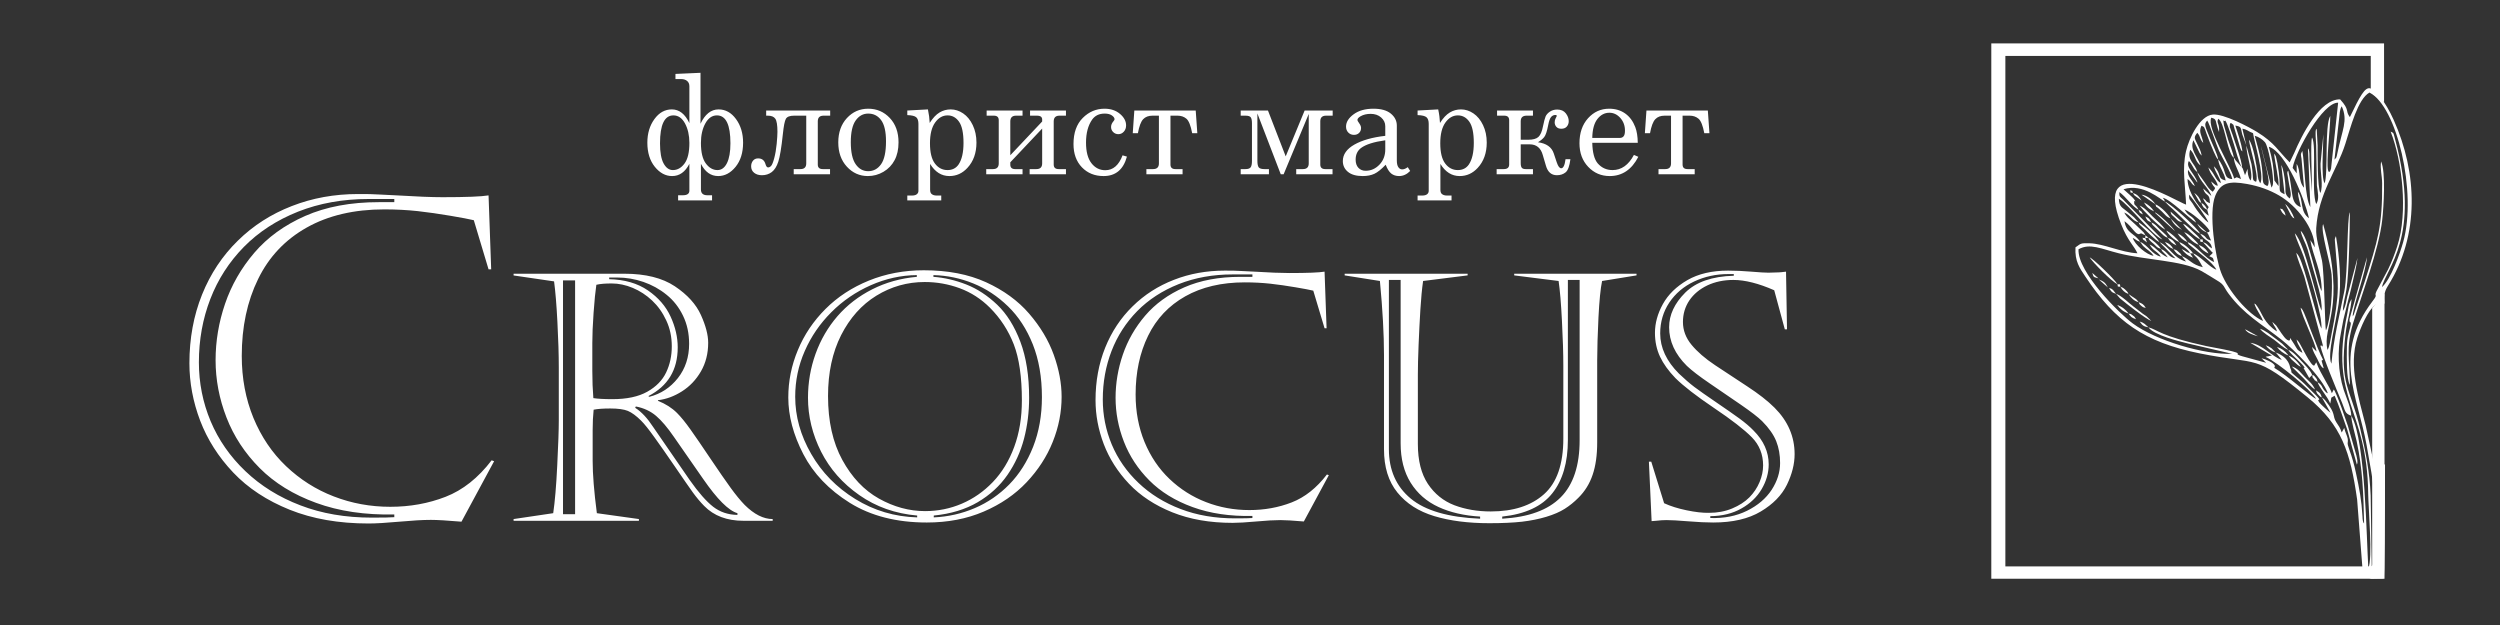 <?xml version="1.0" encoding="UTF-8"?> <svg xmlns="http://www.w3.org/2000/svg" width="10852" height="2713" viewBox="0 0 10852 2713" fill="none"><rect x="0" y="0" width="10852" height="2713" fill="#333333" stroke="none"/> <g clip-path="url(#clip0_1_188)"> <path fill-rule="evenodd" clip-rule="evenodd" d="M10308.4 2028.5L10308.5 1999.63C10317.7 2014.33 10336.2 2021.08 10352.9 2015.58C10352.9 2272.4 10351.7 2505.5 10347 2510.12C10345.9 2511.14 10348.1 2511.48 10292.9 2512.31C10251.5 2498.24 10260.3 2485.17 10254.6 2462.72L10231.8 2168.32C10202.5 1961.53 10163.8 1845.02 10018 1725.54C9780.92 1531.37 9810.63 1587.13 9547.25 1533.74C9308.67 1485.37 9182.1 1395.98 9052.86 1201.71C9027.63 1163.79 9005.84 1134.69 9009.24 1073.67C9033.32 1057.81 9027.31 1054.97 9070.06 1056C9132.62 1057.51 9208.19 1096.13 9278.17 1099.42C9264.24 1067.88 9236 1045.79 9207.72 974.031C9078.11 645.156 9449.77 875.979 9489.38 888.288C9486.41 807.726 9470.97 734.92 9489.17 656.009C9502.33 598.955 9549.03 502.713 9604.87 497.348C9653.09 492.715 9764.35 552.533 9797.27 572.747C9874.37 620.091 9890.02 656.153 9939.02 704.799L9958.96 663.642C9989.88 591.164 10068.8 429.212 10158.1 431.362C10201.4 479.143 10178.7 479.47 10200.3 508.314C10244.7 415.732 10265.4 378.559 10287.7 383.313C10310.2 388.094 10353.9 438.84 10390.5 520.398C10493.2 749.222 10504.4 1020.83 10365.7 1240.51C10348.1 1268.36 10349.2 1283.62 10350.6 1318.3C10336.3 1311.82 10319.7 1315.12 10308.7 1325.23C10278.6 1347.57 10246.8 1421.6 10232.7 1466.13C10193.9 1588.17 10238.3 1727.51 10268.6 1845.6L10308.4 2028.5ZM9289.81 1049.76C9270.61 1043.23 9275.25 1041.2 9257.83 1032.48C9265.92 1061.84 9318.85 1106.75 9348.42 1110.39C9333.47 1088.46 9320.09 1085.24 9302.55 1067.53L9289.81 1049.76ZM10060.3 1659.08C10081.6 1671.85 10077.3 1680.46 10090.4 1695.57C10103.1 1710.19 10094.8 1700.91 10105 1707.62C10081.2 1639.27 9956.18 1515.88 9904 1474.87C9812.59 1403.02 9742.21 1366.45 9673.27 1274.15C9652.37 1246.16 9657.05 1237.27 9625.51 1218.51C9602.42 1204.78 9581.13 1190.39 9557.61 1177.28C9510.44 1150.99 9448.01 1140.63 9385.48 1131.23C9317.72 1121.03 9257.94 1114.58 9197.58 1099.57C9121.02 1080.55 9072.22 1054.16 9022.36 1082.07C9017.84 1182.23 9200.07 1361.25 9257.79 1403.98C9358.56 1478.57 9569.78 1540.99 9689.48 1535.77L9498.57 1491.31C9462.17 1482.46 9348.68 1454.58 9326.05 1420.81C9368.05 1432.09 9375.16 1458.42 9578.66 1502.59C9601.3 1507.51 9702.61 1523.68 9714.08 1533.77C9715.28 1534.82 9702.8 1538.08 9734.23 1546.78L9836.35 1574.61C9835.31 1573.43 9833.62 1570.16 9833.1 1571.2L9816.77 1554.9C9833.12 1558.55 9868.16 1573.07 9874.29 1587.15C9874.47 1587.56 9874.54 1589.25 9874.6 1589.62C9874.66 1589.96 9874.29 1591.54 9874.27 1591.84L9872.17 1596.74C9928.95 1629.84 10033.5 1724.35 10053.9 1731.38C10028.3 1690.16 9891.06 1575.87 9834.76 1549.16C9840.37 1546.21 9837.77 1548.22 9845.79 1546.65L9862.2 1542.87C9843.75 1534.44 9834.19 1526.63 9814.65 1515.73L9767.94 1487.91C9821.82 1495.25 9863.85 1549.77 9905.1 1562.29L9878.81 1530.42C9938.09 1551.18 9940.7 1595.64 9941.18 1596.6C9958.11 1630.6 9921.98 1595.4 9991.04 1654.96C10009.2 1670.61 10020.4 1683.84 10037.3 1700.04C10095.1 1755.46 10048 1721.14 10068.5 1747.99C10074.4 1755.7 10108.4 1786.67 10116.3 1791.63L10078.9 1725.28L10085.9 1730.38C10089.9 1734.16 10090.4 1734.25 10094.8 1739.74C10142.2 1799.02 10122.7 1803.18 10141.4 1832.8C10152.2 1849.93 10158.5 1856.55 10164.8 1877.44L10175.8 1857.53C10179.5 1875 10189.1 1892.74 10190.9 1904.21C10194.1 1925.75 10184.9 1916.21 10198.1 1952.32C10210.1 1984.86 10219.1 2017.44 10226.5 2051.84C10241.7 2122.68 10250.9 2170.03 10255.1 2242.32C10255.4 2247.88 10255.4 2254.23 10256.6 2259.6C10258.9 2270.44 10258.7 2266.98 10262 2272.39C10259.4 2146.86 10255.9 2035.88 10229.7 1915.03C10223.7 1887.65 10207 1832.38 10206.4 1804.9C10177 1794.48 10181 1783.53 10166.1 1747.61C10142.1 1690.05 10082.6 1548.26 10072.1 1500.61L10078.9 1500.29C10095 1500.77 10067.5 1507.77 10083.6 1500.61L10002.4 1200.23C9991.63 1167.22 9973.33 1128.06 9967.56 1097.22L9974.26 1105.33C9975.02 1106.52 9978.6 1112.13 9979.48 1113.79C10007.3 1165.73 10058.1 1389.16 10077 1426.29C10082.1 1371.66 10021.4 1176.18 9999.17 1112.26C9988.27 1080.92 9969.46 1045.3 9961.29 1012.8C10007.5 1059.02 10056.5 1309.64 10078 1348.73C10080.2 1293.34 10055.9 1219.83 10040.8 1167.94C10031.4 1136 10026 1113.02 10016.8 1082.66C10008.2 1054.76 9991.44 1028.51 9986.78 1001.9C9991.21 1006.65 9990.59 1004.86 9995.53 1012.5C9998.49 1017.08 10001.8 1023.8 10004 1028.48C10032.6 1089.16 10062.2 1237.6 10077.8 1263.82C10079.9 1181.65 10040.3 1112.39 10028.6 1043.02C10029.7 1044.35 10031.4 1044.64 10031.9 1047.13L10040.1 1059.48C10044.7 1067.45 10042.6 1066.08 10047.7 1073.81C10048 992.833 9970.7 893.252 9892.55 848.195C9853.15 825.481 9807.71 808.28 9753.85 798.589C9677.3 784.814 9639.68 792.456 9616.15 849.573C9585.97 922.833 9616.2 1118.04 9641.7 1184.04C9671.76 1261.84 9757.62 1363.66 9823.44 1393.48C9812.95 1364.53 9796.14 1350.17 9785.29 1317.32C9794.79 1324.53 9787.14 1313.94 9798.95 1330.84C9821.69 1363.38 9826.29 1400.87 9883.69 1438.89C9878.69 1417.46 9872.58 1421.46 9863.75 1397.04L9880.8 1413.23C9889.6 1425 9914.09 1467.15 9928.13 1475.15C9955.49 1490.73 9923.42 1438.42 9958.17 1493.31C9975.31 1520.4 9967.88 1516.37 9994.55 1531.88C9986.19 1504.13 9975.69 1503.73 9968.89 1474.26C9970.1 1475.35 9971.97 1475.36 9972.47 1477.59L9978.82 1484.66C9988.09 1497.6 10032.7 1593.52 10045.9 1586.75L10054.4 1572.52C10074.6 1626.97 10116.4 1684 10122.1 1707.12C10137.7 1678.28 10126.4 1692.97 10133.7 1695.08C10155.2 1739.98 10174.2 1798.73 10191.9 1849.24L10228.5 1976.84C10231.5 1991.29 10236.4 2005.59 10230.7 2016.88L10188.8 1864.83C10171.8 1815.04 10153.5 1762.36 10134.1 1717.75C10115.1 1730.81 10121.6 1718.55 10117.5 1739.8L10115.2 1751.65C10101.6 1718.2 10069 1685.76 10060.3 1659.08ZM9586.52 966.082C9582.7 949.816 9516.8 859.755 9501.96 844.705C9502.05 870.052 9506.18 865.774 9517.53 882.887C9525.43 894.804 9527.67 900.737 9536.6 912.415C9551.55 931.961 9567.62 953.326 9586.52 966.082ZM9283.21 910.747C9256.8 897.896 9227.14 852.776 9199.62 833.925C9198.74 855.285 9202.57 853.164 9217 867.301L9387.11 1039.96C9340.5 1021.44 9245.41 891.765 9197.35 862.462C9198.94 899.929 9212.38 899.639 9236.66 920.814C9246.88 929.729 9252.67 933.727 9263 943.01L9283.48 965.217C9254.62 958.38 9250.1 934.865 9220.94 922.475C9231.86 944.983 9250.59 956.264 9268.59 973.875C9278.22 983.302 9283.91 988.487 9293.55 997.519C9306.32 1009.47 9305.45 1007.72 9312.63 1021.14C9293.45 1014.64 9301.14 1012.37 9290.68 1013.71C9289.55 1013.85 9286.87 1016.22 9285.75 1016.34C9268.55 1018.08 9256.93 985.832 9222.15 960.052C9229.08 1013.48 9268.09 1013.1 9289.81 1049.76C9323.42 1063.72 9342.18 1105.98 9380.06 1114.14C9379.07 1112.77 9377.81 1110.9 9377.08 1110.03C9376.36 1109.17 9374.99 1107.09 9374.09 1106.09C9356.61 1086.57 9345.58 1087.91 9330.88 1061.13C9360.77 1074.27 9373.36 1102.18 9410.05 1117.44C9401.75 1104.83 9403.48 1108.75 9393.41 1098.2C9382.41 1086.67 9387.23 1093.57 9380.49 1080.69C9410.95 1093.14 9410.09 1115.23 9443.39 1121.76L9373.62 1050.87C9419.03 1071.77 9431.82 1118.87 9489.33 1135.44C9481.46 1124.43 9478.08 1122.74 9471.04 1111.64C9507.21 1127.1 9512.14 1147.68 9562 1159.91C9556.04 1150.29 9548.7 1135.09 9542.07 1126C9531.78 1111.9 9529.1 1114.63 9519.55 1099.59C9551.22 1111.46 9594.41 1163.2 9620.95 1170.6C9604.72 1138.71 9541.92 1095.41 9509.55 1067.4C9496.86 1056.43 9503.12 1064.2 9495.58 1050.81C9530.86 1062.89 9574.03 1123.5 9611.11 1137.4C9604.2 1113.56 9608.75 1122 9590.16 1112.22C9612.97 1093.79 9602.78 1095.34 9602.79 1095.29L9562.14 1050.81C9585.1 1058.4 9581.56 1066.2 9601.6 1078.3C9598.25 1043.55 9570.11 1048.37 9550.11 1014.2C9583.86 1027.02 9567.1 1036.69 9597.94 1044.21L9585.02 1015.98C9584.52 1015.23 9582.8 1014.45 9582.43 1012.46C9582.06 1010.47 9580.65 1010.15 9579.84 1008.94C9593.43 1004.77 9585.33 1011.17 9591.96 1002.28C9577.42 976.186 9512.16 920.315 9482.4 909.111C9502.3 944.222 9514.81 930.675 9533.65 966.722C9502.67 948.698 9422.97 865.959 9387.66 858.281C9395.83 867.513 9393.92 867.327 9397.58 875.233C9380.64 868.341 9302.62 793.821 9217.73 821.582C9226.69 829.644 9259.54 858.153 9263.23 864.034C9278.48 888.365 9265 864.175 9264.2 874.931C9262.64 895.669 9270.2 883.791 9283.21 910.747ZM9581.06 910.534L9587.49 898.972C9575.96 881.401 9572.03 881.97 9562.14 860.517C9584.73 873.553 9567.25 871.569 9592.6 882.353C9593.09 833.375 9574.85 857.188 9563.21 817.99L9599.03 850.592C9589.74 816.882 9547.83 787.906 9538.11 746.841L9531.45 741.362C9517.56 726.821 9517.76 715.696 9501.47 698.781C9486.11 726.775 9524.88 750.164 9539.11 792.002C9537.75 790.933 9535.95 789.573 9535.07 788.751L9497.66 737.117C9493.82 769.086 9515.92 777.944 9527.69 808.052C9506.71 794.214 9515.94 791.452 9495.65 777.026C9495.6 842.899 9564.14 924.507 9587.85 936.317L9581.06 910.534ZM10022.9 947.305C10003.8 863.253 9923.65 661.372 9848.39 636.729C9865.85 699.466 9868.37 719.92 9872.65 783.392L9890.56 807.8C9893.94 779.896 9873.79 701.094 9871.58 667.186C9875.2 672.047 9875.22 669.92 9879.12 678.965L9885.9 708.841C9908.36 832.653 9878.51 825.342 9917 843.384L9902.56 716.266C9912.38 733.941 9916.26 768.533 9919.07 790.863C9923.98 829.947 9912.38 840.442 9939.02 861.656C9948.79 846.964 9941.51 827.911 9936.26 798.594L9928.67 752.814C9929.14 740.608 9929.24 747.156 9932.85 740.847C9955.68 840.799 9940.84 880.939 9987.16 899.257C9983.29 873.072 9976.18 862.695 9974.46 831.886C10000 865.299 9981.59 918.364 10022.9 947.305ZM9860.02 814.413C9868.18 801.887 9867.01 797.458 9866.55 777.491C9865.83 746.308 9847.07 635.483 9831.63 617.264C9821.42 605.206 9803.78 593.566 9787.33 589.392C9796.84 622.934 9807.97 662.745 9814.67 701.174C9829.48 786.161 9811.55 794.241 9841.79 807.577C9846.12 801.039 9845.13 807.935 9847.39 794.77C9851.4 771.379 9818.39 658.922 9814.68 633.671L9860.02 814.413ZM9538.11 746.841L9571.13 793.068C9583.17 811.294 9589.77 821.625 9604.78 832.325C9625.57 807.634 9609.95 821.987 9597.8 787.307L9612.69 799.751C9621.84 806.137 9615.11 803.903 9627.26 806.084C9621.87 779.122 9595.13 760.992 9585.9 726.606C9615 753.852 9615.72 782.22 9640.51 794.925C9635.32 767.348 9616.83 750.703 9609.93 721.738C9645.95 756.182 9622.18 774.722 9661.13 783.624C9655.2 747.263 9632.89 727.517 9628.74 692.455C9627.19 690.764 9625.15 689.447 9620.8 682.676L9608.99 657.835C9602.63 642.549 9597.91 631.248 9592.89 619.154C9587.32 605.716 9582.58 593.3 9577.78 579.464C9567.07 548.548 9569.54 552.165 9556.18 545.761C9541.97 574.785 9558.9 587.75 9563.9 620.798C9545.04 599.113 9554.4 595.136 9537.93 576.349C9521.21 598.175 9526.08 598.508 9538.02 625.126C9545.47 641.716 9553.19 652.978 9557.27 675.516C9552.8 670.705 9553.23 672.131 9548.15 664.311L9521.1 608.762C9504.08 649.084 9538.28 677.676 9552.19 717.867C9544.95 712.075 9547.68 715.587 9541.17 707.66C9526.64 689.956 9526.71 668.938 9507.31 649.713C9492.37 697.948 9527.88 706.307 9538.11 746.841ZM10206.4 1804.9C10207.2 1806.05 10208.3 1807.66 10208.7 1808.43C10268.1 1918.78 10272.1 2332.91 10280.4 2466.01C10300.1 2427.89 10280.6 2204.4 10279.9 2144.79C10275.6 1760.83 10108.8 1744.08 10189.1 1361.71C10194.3 1337.05 10194.1 1318.07 10207.9 1298.17C10203.7 1349.58 10188.3 1392.96 10181.9 1445.96C10154.4 1673.22 10201.2 1677.93 10245.6 1862.5C10267.8 1954.74 10286.2 2046.26 10290.6 2150.68L10295.2 2458.72C10316.2 2430.84 10309.5 2371.22 10309.6 2327.11C10309.7 2133.13 10308.7 2132.96 10273 1932.4C10235.3 1719.95 10122.3 1538.64 10298.9 1307.2C10325.1 1272.89 10303.4 1290.98 10315.9 1264L10366.6 1168.59C10382.4 1135.53 10394.7 1103.4 10406.1 1068.22C10453.8 921.683 10427 696.159 10377.2 571.255C10392.3 577.497 10389.2 577.326 10396.8 605.196C10512.3 1031.9 10355.3 1166.55 10339.7 1246.34C10378.8 1212.05 10418.7 1097.17 10431.6 1051.22C10492.7 834.658 10403.9 460.424 10285.4 401.747C10234.4 429.852 10203.2 553.788 10180.7 624.169C10142.9 742.767 10063.7 838.575 10054.3 990.004C10051.5 1034.03 10069.7 1085.29 10079 1129.76C10090.1 1183.25 10091.5 1423.66 10096.6 1434.28C10117.1 1386.69 10126.7 1258.94 10120.9 1190.84C10117.1 1146.54 10070.9 997.541 10084.3 972.61C10187.5 1340.04 10077.6 1414.85 10103.4 1519.06C10112.5 1503.36 10115.1 1479.33 10118.7 1461.3C10158.9 1258.87 10151 1240.08 10135.5 1048.29C10134.5 1035.39 10134.8 1043.54 10136 1033.78L10139.9 1024.62C10155.1 1115.74 10164.8 1221.28 10151.6 1318.14C10141.2 1395.37 10100.1 1540.34 10120.2 1578.62C10129.9 1467.9 10155.4 1368.29 10176.3 1263.66C10192.6 1181.76 10187.3 942.467 10200.2 921.052C10200.2 992.933 10196.1 1186.94 10185.6 1255.2C10180.4 1288.72 10170.7 1317.43 10170 1350.03C10182.2 1330.35 10183.6 1309.9 10188.6 1288.39L10233.4 1119.67C10228 1175.24 10186.5 1325.6 10172.1 1388.17L10161.7 1443.91C10146 1521.1 10148.4 1612.88 10173.2 1691.16C10173.7 1692.7 10174.3 1694.26 10174.8 1695.78C10185.7 1727.93 10206 1772.97 10206.4 1804.9ZM9750.89 630.889L9773.19 712.109C9785.01 782.948 9772.17 780.219 9793.17 789.287C9806.69 764.994 9764.45 637.444 9762.26 606.533C9781.35 629.298 9796.49 723.925 9799.6 752.934C9800.79 764.065 9800.42 768.411 9803.31 778.708L9808.93 791.766C9809.23 790.889 9810.49 794.498 9811.4 795.779C9830.7 764.71 9784.21 611.853 9779.95 578.02C9758.1 570.044 9756.03 562.48 9733.62 558.512L9750.89 630.889ZM9696.74 685.157C9699.73 688.971 9696.7 681.882 9704.31 695.855L9732.75 728.147C9720.03 711.951 9702.68 645.28 9696.49 625.224C9689.42 602.297 9671.14 540.035 9659.47 523.089C9651.04 533.144 9648.47 504.91 9653.8 544.761L9672.02 606.948C9679.15 629.649 9693.43 661.803 9696.74 685.157ZM9732.75 728.147C9733.62 729.311 9734.98 730.773 9735.45 731.571L9745.12 760.525L9756.16 732.849C9757.25 752.387 9757.55 766.569 9768.86 783.613C9783.49 758.786 9750.83 673.686 9750.89 630.889L9732.94 582.516C9725.69 554.586 9731.1 549.633 9702.98 545.05C9712.17 573.144 9730.48 624.316 9733.84 657.522C9724.66 645.615 9735.05 667.917 9723.71 640.377L9709.91 593.568C9705.64 579.758 9704.39 574.615 9699.97 560.931C9691.24 533.89 9701.65 547.818 9683.78 533.37C9679.46 540.352 9679.94 531.094 9679.34 545.634C9678.73 560.616 9677.86 544.361 9682.04 559.448C9685.73 572.803 9685.89 569.032 9690.29 582.611C9702.22 619.511 9731.38 696.752 9732.75 728.147ZM9628.74 692.455C9631.64 695.387 9631.96 694.403 9637.06 702.353C9667.04 749.032 9650.93 774.707 9689.98 777.381C9682.42 743.873 9648.57 689.945 9631.8 653.249C9620.01 627.444 9590.93 536.327 9581.16 523.42C9565.29 539.903 9572.21 547.744 9595.07 604.739C9603.64 626.102 9626.27 671.314 9628.74 692.455ZM9696.74 685.157C9692.34 680.752 9693.82 684.027 9688.49 675.423C9665.48 638.295 9654.95 531.858 9629.09 515.423C9619.24 534.349 9635.92 534.974 9632.35 573.058C9613.38 523.822 9625.9 518.148 9598.87 510.792C9576.94 554.154 9685.38 724.913 9698.02 774.915C9714.71 768.77 9702.1 767.247 9718.72 773.169C9719.74 773.532 9725.66 776.909 9727.55 777.618C9719.6 743.321 9698.44 716.186 9696.74 685.157ZM10133.5 692.752C10141.8 682.854 10141.1 690.015 10146.6 662.669C10166.6 563.37 10193.3 524.084 10165.1 461.44C10155.8 473.815 10156.1 496.192 10153.3 517.523L10133.5 692.752ZM10090.6 795.85C10106.8 754.98 10089.7 542.901 10115.4 503.078C10114.8 557.966 10097.5 701.071 10105.5 738.945L10109.2 747.019C10114.4 740.403 10110.9 754.737 10118.6 732.137L10149.4 445.721C10083.8 443.573 9965.56 654.271 9951.81 728.885L9969.72 752.596L9969.22 711.481C9987.96 739.879 9974.86 786.39 10001.4 814.816L9990.4 689.022C9987.91 672.378 9984.94 670.218 9994.09 655.103C10004.9 715.2 10004.2 859.093 10028.9 898.724L10018.3 643.731C10021.9 649.465 10021.4 645.343 10023.6 656.537C10024.5 661.308 10024.3 662.261 10024.7 667.684C10025.2 674.6 10024.6 684.526 10025 692.379L10035.5 832.787C10036.9 792.139 10028 611.862 10036.3 596.892C10056.5 631.704 10032.1 830.702 10054.1 886.012C10068.4 865.381 10061.1 832.846 10057.2 805.668L10054 631.545C10053.6 605.947 10047.9 572.077 10054.5 558.71C10055.2 559.96 10056.2 561.662 10056.5 562.577L10060.4 631.576C10060.5 661.924 10058.9 815.538 10072.4 837.774C10085.5 805.544 10072.2 753.772 10073 710.433L10085.3 582.627C10085.3 642.501 10074.5 768.855 10090.6 795.85Z" fill="white"></path> <path fill-rule="evenodd" clip-rule="evenodd" d="M10200.6 1671.1C10184.4 1645.68 10187.1 1546.97 10187.2 1518.81C10187.4 1486.57 10188.4 1470.12 10196.2 1441.61C10214.8 1373.92 10195.7 1415.98 10199.1 1383.77L10274.5 1116.83C10269.2 1184.77 10215.4 1321.11 10212.3 1373.7C10213.2 1372.47 10214.4 1368.97 10214.7 1369.86C10215.1 1370.75 10216.7 1366.86 10217.1 1365.96L10264.2 1223.99C10321.6 1043.77 10341.8 982.219 10340.4 795.51C10340.1 759.56 10330.9 734.948 10335.8 700.607C10356.9 746.923 10347 900.146 10340.8 954.305C10325.8 1086.36 10252.6 1273.99 10213.8 1404.81C10182.3 1511.4 10199.4 1558.79 10200.6 1671.1Z" fill="white"></path> <path fill-rule="evenodd" clip-rule="evenodd" d="M10083.8 1561.38L10079.5 1564.37C10079.3 1564.49 10077.6 1565.44 10077.4 1565.57L10086.8 1598.7C10075.7 1596.42 10063.9 1567.85 10058.6 1557.37C10048.7 1537.84 10040.7 1527.41 10035.7 1505.69L10055.8 1525.96C10048.3 1480.75 9993.55 1378.04 9986.38 1335.53C9990.95 1340.38 9990.7 1338.26 9995.67 1346.43C10007.5 1365.92 10058.6 1515.6 10083.8 1561.38Z" fill="white"></path> <path fill-rule="evenodd" clip-rule="evenodd" d="M9550.11 1014.2C9523.02 1002.45 9456.16 927.332 9415.75 893.78L9397.58 875.232C9418.11 880.276 9540.46 990.9 9550.11 1014.2Z" fill="white"></path> <path fill-rule="evenodd" clip-rule="evenodd" d="M10036.7 1627.76L10023.7 1640.77L9999.85 1598.41C10001.8 1590.48 10012.9 1610.13 9998.39 1587.7C9996.06 1584.1 9981.64 1570.35 9977.14 1565.79C9960.91 1549.35 9943.88 1536.99 9933.15 1518.74C9954.27 1526.57 9974.08 1550.29 9988.86 1566.34C10003.2 1581.94 10030.4 1608.27 10036.7 1627.76Z" fill="white"></path> <path fill-rule="evenodd" clip-rule="evenodd" d="M9185.46 1275.63C9209.96 1283.49 9239.99 1315.24 9262.89 1332.07C9276.72 1342.23 9287.77 1351.95 9300.49 1361.2C9307.79 1366.51 9311.52 1368.62 9318.33 1373.58L9338.45 1393.29C9313.81 1384.19 9230.37 1318.87 9202.52 1295.2L9185.46 1275.63Z" fill="white"></path> <path fill-rule="evenodd" clip-rule="evenodd" d="M9191.31 1233.47C9167.94 1223.76 9083.85 1138.52 9070.91 1117.44C9086.16 1122.28 9179.64 1213.31 9191.31 1233.47Z" fill="white"></path> <path fill-rule="evenodd" clip-rule="evenodd" d="M9398.96 997.084C9372.42 984.175 9302.58 913.963 9287.53 892.089C9312.6 903.651 9326.7 922.774 9344.72 940.252C9364.46 959.404 9384.84 974.671 9398.96 997.084Z" fill="white"></path> <path fill-rule="evenodd" clip-rule="evenodd" d="M9933.15 1518.74C9911.87 1511.22 9890.8 1488.98 9872.62 1475.79C9849.92 1459.32 9823.47 1444.96 9809.91 1426.97C9835.5 1435.35 9854.36 1452.75 9874.87 1467.63C9888.87 1477.78 9892.06 1480.98 9905.77 1491.25L9933.15 1518.74Z" fill="white"></path> <path fill-rule="evenodd" clip-rule="evenodd" d="M10049.2 1690.88C10029.6 1678.68 10012.5 1655.72 9998.64 1641.49L9951.85 1595.05C9951.11 1594.13 9949.87 1592.24 9948.9 1590.82C9975.12 1599.21 9986.81 1618.23 10004.2 1636.04C10021.7 1654.06 10038.3 1665.6 10049.2 1690.88Z" fill="white"></path> <path fill-rule="evenodd" clip-rule="evenodd" d="M9373.62 1050.87C9355.85 1043.55 9322.56 1007.43 9302.14 988.817C9299.72 986.61 9291.04 978.765 9289.56 976.949C9281.74 967.326 9288.44 977.505 9283.48 965.217C9308.36 979.938 9362.34 1029.47 9373.62 1050.87Z" fill="white"></path> <path fill-rule="evenodd" clip-rule="evenodd" d="M9549.97 1038.98C9532.88 1032.83 9486.2 991.068 9476.02 971.234C9488.66 977.625 9480.81 971.664 9495.63 983.681C9503.55 990.099 9506.97 993.852 9514.73 1001.14C9522.43 1008.38 9525.89 1011.34 9533.66 1018.76C9534.94 1019.97 9541.91 1026.65 9542.88 1027.83C9548.83 1035.06 9545.85 1031.63 9549.97 1038.98Z" fill="white"></path> <path fill-rule="evenodd" clip-rule="evenodd" d="M9410.2 1032.75C9391.43 1025.44 9385.99 1016.58 9372.5 1003.56C9364.99 996.305 9361.49 993.438 9353.8 985.877C9340.03 972.343 9345.6 980.431 9338.29 964.956C9356.32 972.836 9361.83 982.586 9374.91 995.112C9382.6 1002.48 9386.07 1005.09 9393.95 1012.6C9406.28 1024.33 9402.84 1019.65 9410.2 1032.75Z" fill="white"></path> <path fill-rule="evenodd" clip-rule="evenodd" d="M9421.88 948.099C9403.97 941.542 9400.77 934.489 9387.72 921.574C9381.1 915.029 9378.9 913.014 9372.02 906.685C9352.01 888.275 9365.27 909.138 9356.02 886.533C9380 896.588 9411.08 928.751 9421.88 948.099Z" fill="white"></path> <path fill-rule="evenodd" clip-rule="evenodd" d="M9544.34 1062.94C9516.38 1052.07 9496.68 1028.36 9481.08 1007.82C9500.77 1014.82 9518.45 1033.35 9533.73 1049.14C9534.56 1049.99 9536.02 1051.42 9536.74 1052.21L9544.34 1062.94Z" fill="white"></path> <path fill-rule="evenodd" clip-rule="evenodd" d="M9519.55 1099.59L9507.17 1099.93C9498.79 1085.99 9498 1086.38 9483.61 1074.84C9467.39 1061.83 9468.77 1066.63 9459.21 1050.57C9480.94 1057.75 9509.14 1083.4 9519.55 1099.59Z" fill="white"></path> <path fill-rule="evenodd" clip-rule="evenodd" d="M9380.49 1080.69C9360.55 1073.84 9363.68 1071.98 9348.36 1058.2C9343.44 1053.78 9339.22 1051.05 9335.28 1046.8C9325.21 1035.95 9330.51 1041.95 9325.86 1032.04C9340.82 1038.06 9371.73 1064.24 9380.49 1080.69Z" fill="white"></path> <path fill-rule="evenodd" clip-rule="evenodd" d="M9459.21 1050.57C9438.71 1042.78 9412.41 1019.15 9403.52 1000.84C9419.25 1008.08 9451.42 1035.53 9459.21 1050.57Z" fill="white"></path> <path fill-rule="evenodd" clip-rule="evenodd" d="M9441.24 1003.35L9356.54 925.777C9355.77 924.705 9354.61 922.659 9353.64 921.1C9374.79 931.439 9431.48 986.403 9441.24 1003.35Z" fill="white"></path> <path fill-rule="evenodd" clip-rule="evenodd" d="M9933.35 1542.87C9955.25 1550.51 9977.93 1574.82 9988.02 1593.22C9972.1 1584.09 9971.27 1582.08 9959.47 1571.41C9953.88 1566.36 9951.62 1564.81 9946.62 1559.83L9933.35 1542.87Z" fill="white"></path> <path fill-rule="evenodd" clip-rule="evenodd" d="M9959.58 948.206C9947.59 939.751 9959.25 952.963 9945.15 935.167L9919.32 885.49C9936.57 898.736 9951.19 926.841 9959.58 948.206Z" fill="white"></path> <path fill-rule="evenodd" clip-rule="evenodd" d="M9239.77 1361.15C9215.98 1352.78 9202.38 1340.38 9190.23 1323.85C9210.65 1330.18 9229.9 1346.09 9239.77 1361.15Z" fill="white"></path> <path fill-rule="evenodd" clip-rule="evenodd" d="M9473.02 964.393C9452.27 959.908 9455.64 959.051 9442.04 946.231C9423.8 929.043 9425.32 933.819 9421.92 918.438L9473.02 964.393Z" fill="white"></path> <path fill-rule="evenodd" clip-rule="evenodd" d="M9933.35 1542.87C9913.31 1536.19 9894.61 1520.73 9883.64 1506.1C9903.06 1511.88 9917.99 1522.67 9930.96 1539.19C9931.51 1539.89 9932.54 1541.65 9933.35 1542.87Z" fill="white"></path> <path fill-rule="evenodd" clip-rule="evenodd" d="M9507.18 1099.93C9511.84 1107.45 9514.14 1111.16 9519.79 1118.56C9498.15 1111.64 9480.74 1096.31 9470.08 1081.03C9491.78 1090.16 9486.42 1093.68 9507.18 1099.93Z" fill="white"></path> <path fill-rule="evenodd" clip-rule="evenodd" d="M9544.34 1062.94C9563.71 1070.69 9578.71 1083.12 9586.78 1100.49C9571.28 1094.14 9551.71 1079.73 9544.34 1062.94Z" fill="white"></path> <path fill-rule="evenodd" clip-rule="evenodd" d="M9356.02 886.533L9295.86 845.237C9317.58 846.336 9345.34 868.503 9356.02 886.533Z" fill="white"></path> <path fill-rule="evenodd" clip-rule="evenodd" d="M9350.84 917.844C9329.35 908.456 9317.38 897.845 9306.26 878.796C9325.14 887.474 9339.99 901.341 9350.84 917.844Z" fill="white"></path> <path fill-rule="evenodd" clip-rule="evenodd" d="M9495.58 1050.81C9474.26 1042.38 9462.32 1029.86 9452.11 1012.59C9471.21 1021.43 9485.78 1034.79 9495.58 1050.81Z" fill="white"></path> <path fill-rule="evenodd" clip-rule="evenodd" d="M9410.2 1032.75C9431.21 1039.16 9437.85 1048.74 9447.6 1065.5C9428.01 1056.4 9420.39 1049.04 9410.2 1032.75Z" fill="white"></path> <path fill-rule="evenodd" clip-rule="evenodd" d="M9471.04 1111.64C9452.03 1105.81 9443.49 1095.53 9434.45 1081.5C9449.03 1086.03 9446.59 1084.43 9457.82 1094.62C9469.77 1105.45 9464.38 1099.91 9471.04 1111.64Z" fill="white"></path> <path fill-rule="evenodd" clip-rule="evenodd" d="M9878.81 1530.42C9860.02 1524.77 9845.47 1513.87 9834.83 1498.57C9848.9 1504.08 9850.3 1504.72 9860.89 1512.19L9878.81 1530.42Z" fill="white"></path> <path fill-rule="evenodd" clip-rule="evenodd" d="M9239.27 1276.35C9220.96 1269.12 9212.06 1258.79 9204.17 1244.91C9216.3 1249.48 9213.69 1247.47 9223.67 1255.79C9223.89 1255.98 9232.28 1264.3 9232.84 1265.01C9239.41 1273.41 9234.85 1267.12 9239.27 1276.35Z" fill="white"></path> <path fill-rule="evenodd" clip-rule="evenodd" d="M9283.23 1311.6C9264.53 1307 9250.53 1293.41 9239.27 1276.35L9272.12 1298.53C9273.02 1299.41 9274.48 1300.63 9275.31 1301.5L9280.78 1308.09C9281.33 1308.75 9282.42 1310.43 9283.23 1311.6Z" fill="white"></path> <path fill-rule="evenodd" clip-rule="evenodd" d="M9434.45 1081.5C9414.57 1073.26 9407.52 1064.93 9397.21 1050.21C9417.65 1057.21 9425.71 1066.1 9434.45 1081.5Z" fill="white"></path> <path fill-rule="evenodd" clip-rule="evenodd" d="M9555.6 881.18C9550.8 877.873 9551.4 879.36 9545.52 873.387L9524.71 837.276C9539.77 848.034 9549.59 859.984 9555.6 881.18Z" fill="white"></path> <path fill-rule="evenodd" clip-rule="evenodd" d="M9326.05 1420.82C9305.3 1416.92 9300.89 1413.96 9287.58 1395.62C9302.35 1401.03 9296.83 1397.68 9310.16 1406.49L9326.05 1420.82Z" fill="white"></path> <path fill-rule="evenodd" clip-rule="evenodd" d="M9421.88 948.1L9471.62 998.223C9448.37 985.357 9434.3 971.733 9421.88 948.1Z" fill="white"></path> <path fill-rule="evenodd" clip-rule="evenodd" d="M9258.83 837.561C9277.35 844.351 9284.29 851.405 9296.19 870.531L9265.79 848.877C9259.49 841.065 9263.23 845.716 9258.83 837.561Z" fill="white"></path> <path fill-rule="evenodd" clip-rule="evenodd" d="M10060.3 1659.08L10053.3 1653.84C10027.1 1629.82 10067.9 1672.31 10046.8 1647.98C10033.9 1633.07 10040.9 1644.55 10036.7 1627.76C10048.9 1634.61 10036.1 1620.23 10050.7 1637.84C10059.4 1648.35 10057 1646.05 10060.3 1659.08Z" fill="white"></path> <path fill-rule="evenodd" clip-rule="evenodd" d="M10078.9 1725.28C10073.5 1721.99 10075.4 1726.56 10065 1715.32C10054.8 1704.37 10058.5 1708.41 10052.7 1694.28C10068.4 1703.72 10072.3 1705.01 10078.9 1725.28Z" fill="white"></path> <path fill-rule="evenodd" clip-rule="evenodd" d="M9283.23 1311.6C9298.82 1317.4 9305.63 1321.13 9314.4 1336.81C9301.88 1332.68 9305.33 1335.64 9296.41 1328.84C9285.17 1320.29 9287.72 1319.56 9283.23 1311.6Z" fill="white"></path> <path fill-rule="evenodd" clip-rule="evenodd" d="M9801.5 1459.68C9780.71 1454.09 9753.21 1445.33 9745.5 1429.06L9801.5 1459.68Z" fill="white"></path> <path fill-rule="evenodd" clip-rule="evenodd" d="M9239.77 1361.15C9254.47 1365.31 9245.45 1359.97 9256.98 1368.29C9269.26 1377.14 9265.42 1375.86 9272 1385.67C9252.01 1379.05 9249.3 1375.26 9239.77 1361.15Z" fill="white"></path> <path fill-rule="evenodd" clip-rule="evenodd" d="M9921.57 936.17C9905.42 924.912 9906.47 922.455 9896.96 905.286C9913.09 911.032 9900.58 900.362 9911.94 913.828C9918.8 921.957 9918.82 927.069 9921.57 936.17Z" fill="white"></path> <path fill-rule="evenodd" clip-rule="evenodd" d="M9185.46 1275.63C9165.3 1268.96 9164.4 1265.39 9154.9 1249.72C9167.87 1254.98 9162.5 1250.85 9172.29 1258.74L9185.46 1275.63Z" fill="white"></path> <path fill-rule="evenodd" clip-rule="evenodd" d="M9581.06 910.534C9566.03 902.749 9562.5 900.573 9555.6 881.18C9563 885.382 9559.38 881.635 9566.73 888.389C9567.98 889.54 9571.56 893.572 9572.62 894.907C9577.31 900.823 9577.92 903.772 9581.06 910.534Z" fill="white"></path> <path fill-rule="evenodd" clip-rule="evenodd" d="M9579.84 1008.94C9558.09 1001.01 9547.23 988.004 9537.05 970.333L9579.84 1008.94Z" fill="white"></path> <path fill-rule="evenodd" clip-rule="evenodd" d="M9338.29 964.955C9319.49 957.039 9321.02 958.109 9312.15 939.283C9330.92 948.88 9327.25 946.724 9338.29 964.955Z" fill="white"></path> <path fill-rule="evenodd" clip-rule="evenodd" d="M9149.8 1247.84L9110.68 1213.14C9134.09 1222.72 9138.33 1227 9149.8 1247.84Z" fill="white"></path> <path fill-rule="evenodd" clip-rule="evenodd" d="M9109.13 1208.35C9086.88 1202.02 9088.11 1204.67 9082.21 1184.93L9109.13 1208.35Z" fill="white"></path> <path fill-rule="evenodd" clip-rule="evenodd" d="M9312.3 1033.39C9315.12 1040.37 9316.68 1045.33 9319.78 1052.39L9301.73 1038.75C9306.43 1031.87 9284.36 1031.29 9312.3 1033.39Z" fill="white"></path> <path fill-rule="evenodd" clip-rule="evenodd" d="M9283.21 910.747C9297.44 918.435 9294.49 915.972 9301.92 930.709C9283.3 921.108 9290.22 926.579 9283.21 910.747Z" fill="white"></path> <path fill-rule="evenodd" clip-rule="evenodd" d="M9562.14 1050.81C9544.97 1046.33 9554.59 1055.55 9549.96 1038.98L9561.51 1039.62L9562.14 1050.81Z" fill="white"></path> <path fill-rule="evenodd" clip-rule="evenodd" d="M9204.17 1244.91C9186.82 1241.22 9196.19 1250.16 9191.3 1233.47C9209.32 1237.23 9199.08 1227.52 9204.17 1244.91Z" fill="white"></path> <path fill-rule="evenodd" clip-rule="evenodd" d="M9325.86 1032.04L9312.3 1033.39L9312.64 1021.14L9325.86 1032.04Z" fill="white"></path> <path fill-rule="evenodd" clip-rule="evenodd" d="M9258.83 837.56C9242.75 832.963 9252.08 842.138 9246.13 826.07C9262.58 831.326 9251.87 823.916 9258.83 837.56Z" fill="white"></path> <path d="M1711.59 863.816H1599.6C1488.59 863.816 1386.72 882.1 1293.99 918.669C1201.26 955.565 1122.9 1006.5 1058.58 1071.8C994.58 1137.1 945.93 1212.53 912.953 1298.07C879.975 1383.62 863.324 1475.04 863.324 1572.67C863.324 1661.8 880.302 1747.02 914.259 1828.32C948.542 1909.62 998.825 1982.11 1065.43 2045.45C1132.04 2109.12 1211.71 2158.42 1304.11 2193.68C1396.51 2229.27 1500.01 2246.9 1613.97 2246.9C1664.9 2246.9 1697.55 2246.25 1711.59 2244.95V2233.19C1584.58 2235.8 1471.61 2219.15 1372.35 2182.91C1273.42 2146.99 1191.46 2096.38 1127.14 2031.74C1062.82 1967.09 1014.82 1893.95 983.152 1812.32C951.481 1730.7 935.808 1647.76 935.808 1563.52C935.808 1480.59 949.522 1398.96 976.948 1318.64C1004.38 1238.32 1046.49 1164.53 1103.63 1097.6C1160.77 1030.66 1234.56 977.114 1325.01 937.28C1415.78 897.446 1522.22 877.529 1644.66 877.529H1711.59V863.816ZM2144.87 2002.02L2003.16 2264.54C1941.78 2259.31 1897.7 2256.7 1870.27 2256.7C1836.32 2256.7 1790.93 2259.31 1733.47 2264.54C1676 2269.76 1631.27 2272.37 1599.6 2272.37C1470.63 2272.37 1356.68 2252.46 1257.42 2212.62C1158.49 2172.79 1076.53 2118.91 1012.21 2051C947.889 1983.09 900.219 1907.99 868.874 1826.04C837.856 1744.08 822.184 1661.15 822.184 1576.91C822.184 1469.16 840.468 1369.9 877.037 1278.81C913.606 1188.04 965.521 1110 1032.45 1044.7C1099.06 979.073 1177.42 929.118 1266.56 894.508C1356.02 859.571 1451.69 842.267 1554.54 842.267C1581.31 842.267 1598.29 842.267 1605.15 842.593C1612.33 842.92 1627.68 843.573 1651.19 844.552C1674.7 845.531 1698.53 846.837 1723.02 848.144C1808.89 853.368 1874.85 855.98 1920.88 855.98C2022.75 855.98 2089.69 853.368 2120.71 848.144L2132.13 1169.1H2120.71L2056.71 955.891C2037.45 951.32 2003.82 944.79 1955.17 936.628C1906.84 928.465 1859.5 921.608 1813.14 916.384C1767.1 911.486 1718.78 908.874 1668.49 908.874C1536.91 908.874 1424.59 935.321 1331.21 987.889C1237.83 1040.46 1167.3 1114.9 1120.29 1211.55C1072.94 1308.19 1049.43 1419.21 1049.43 1544.91C1049.43 1642.21 1066.41 1732 1100.04 1813.95C1134 1895.91 1181.02 1965.78 1241.75 2023.57C1302.15 2081.04 1371.37 2125.12 1448.75 2154.83C1526.14 2184.87 1608.09 2199.89 1694.29 2199.89C1779.51 2199.89 1859.5 2185.52 1934.27 2156.46C2009.04 2127.4 2075.65 2074.51 2134.09 1998.11L2144.87 2002.02ZM2425.63 1824.4V1597.91C2425.63 1539.91 2423.63 1473.42 2419.63 1398.42C2415.88 1323.43 2410.88 1264.43 2405.13 1221.43L2229.39 1195.69V1188.19H2710.61C2802.11 1188.19 2874.85 1206.43 2929.35 1242.68C2983.84 1279.18 3021.59 1320.68 3042.59 1367.42C3063.59 1413.92 3074.09 1454.17 3074.09 1487.92C3074.09 1534.41 3063.59 1575.66 3042.59 1612.16C3021.59 1648.41 2994.09 1677.41 2960.1 1698.9C2926.1 1720.4 2891.35 1733.15 2856.1 1737.15V1739.9C2889.35 1753.15 2916.85 1770.65 2938.85 1792.65C2956.1 1809.9 2975.6 1833.89 2997.59 1864.89C3019.59 1895.89 3048.59 1938.14 3084.59 1991.88C3120.84 2045.63 3149.83 2087.63 3171.83 2117.88C3193.83 2148.12 3214.08 2172.87 3232.58 2191.87C3273.58 2232.62 3314.07 2253.12 3354.07 2253.12V2260.62H3226.83C3155.58 2260.62 3098.84 2239.12 3056.84 2196.37C3040.34 2179.62 3023.84 2160.12 3007.34 2137.38C2991.09 2114.63 2965.1 2077.38 2929.85 2025.63C2894.35 1973.89 2864.6 1931.14 2840.35 1897.64C2816.11 1863.89 2797.11 1839.89 2782.86 1825.9C2761.86 1804.9 2742.61 1790.9 2725.36 1783.65C2708.11 1776.65 2682.61 1773.15 2648.87 1773.15C2618.12 1773.15 2594.12 1774.9 2576.87 1778.4C2574.12 1804.65 2572.62 1833.89 2572.62 1866.14V2001.63C2572.62 2058.63 2578.62 2134.13 2590.87 2227.62L2773.36 2253.12V2260.62H2229.39V2253.12L2401.38 2227.62C2408.63 2178.37 2414.63 2109.13 2418.88 2019.88C2423.38 1930.64 2425.63 1865.39 2425.63 1824.4ZM2571.12 1489.42V1609.66C2571.12 1652.16 2572.62 1691.65 2575.62 1728.15C2594.62 1731.15 2622.12 1732.65 2658.37 1732.65C2720.86 1732.65 2771.36 1721.9 2809.61 1700.4C2847.85 1678.9 2875.35 1650.91 2891.6 1616.66C2908.1 1582.16 2916.1 1544.41 2916.1 1503.42C2916.1 1462.92 2908.35 1425.67 2892.35 1391.42C2876.6 1357.18 2856.1 1328.43 2830.85 1304.68C2805.61 1280.93 2777.61 1262.68 2746.61 1249.68C2715.61 1236.68 2685.11 1230.43 2655.37 1230.43C2627.12 1230.43 2604.87 1232.18 2588.62 1236.18C2584.37 1264.43 2580.37 1304.93 2576.62 1357.68C2572.87 1410.42 2571.12 1454.42 2571.12 1489.42ZM2834.85 1852.89L2993.84 2083.63C3031.84 2137.63 3065.84 2176.37 3095.59 2199.62C3125.34 2222.62 3160.58 2234.62 3201.08 2235.12V2227.62C3162.58 2216.62 3113.09 2166.87 3052.34 2079.13L2925.1 1896.14C2897.6 1856.14 2872.1 1825.9 2848.1 1805.4C2824.1 1784.9 2794.86 1771.15 2760.11 1764.4L2757.11 1770.15C2784.61 1787.65 2810.36 1815.4 2834.85 1852.89ZM2443.88 1217.18V2232.12H2496.38V1217.18H2443.88ZM2644.37 1204.69V1211.93C2711.36 1213.43 2767.36 1229.68 2812.61 1260.68C2857.6 1291.68 2890.6 1329.68 2911.1 1374.67C2931.6 1419.42 2941.85 1463.92 2941.85 1507.92C2941.85 1605.41 2899.35 1675.9 2814.36 1719.4L2818.86 1722.4C2868.6 1709.65 2909.85 1682.65 2942.6 1641.16C2975.1 1599.66 2991.34 1550.16 2991.34 1492.42C2991.34 1447.67 2982.6 1406.92 2964.85 1370.42C2947.35 1334.18 2923.6 1303.68 2893.35 1279.43C2863.35 1254.93 2829.6 1236.43 2792.61 1223.68C2755.36 1210.93 2717.86 1204.69 2680.36 1204.69H2644.37ZM4010.03 1173.19C4114.02 1173.19 4204.02 1190.44 4280.26 1225.18C4356.26 1259.93 4418.75 1305.18 4467.25 1361.42C4515.75 1417.67 4551.5 1477.17 4574.24 1540.41C4596.99 1603.66 4608.24 1664.41 4608.24 1722.4C4608.24 1788.9 4595.49 1854.14 4569.74 1918.14C4544.25 1981.89 4506.25 2040.38 4456.25 2093.38C4406.25 2146.38 4344.26 2188.87 4270.26 2220.62C4196.27 2252.37 4114.02 2268.12 4023.03 2268.12C3891.79 2268.12 3780.54 2239.62 3689.05 2182.87C3597.81 2125.88 3530.56 2055.38 3487.06 1971.39C3443.57 1887.39 3421.82 1805.4 3421.82 1725.4C3421.82 1654.66 3435.57 1585.91 3463.31 1519.66C3490.81 1453.17 3530.81 1393.67 3583.31 1341.18C3635.8 1288.68 3698.55 1247.68 3771.79 1217.93C3845.04 1188.19 3924.54 1173.19 4010.03 1173.19ZM4014.28 1224.18C3938.53 1224.18 3868.54 1243.93 3804.29 1283.43C3740.05 1322.93 3689.05 1380.17 3651.05 1454.92C3613.3 1529.66 3594.31 1617.66 3594.31 1719.15C3594.31 1828.65 3615.05 1920.89 3656.3 1996.38C3697.55 2071.88 3750.3 2127.63 3815.04 2164.12C3879.79 2200.37 3946.53 2218.62 4015.53 2218.62C4071.53 2218.62 4124.77 2207.87 4175.02 2186.37C4225.27 2164.87 4270.26 2133.63 4309.76 2092.38C4349.26 2051.13 4380.26 2000.38 4402.5 1939.89C4424.75 1879.64 4435.75 1812.4 4435.75 1738.15C4435.75 1636.66 4424 1555.66 4400.75 1495.17C4377.26 1434.67 4342.76 1381.67 4297.51 1336.18C4259.01 1297.68 4215.27 1269.43 4166.02 1251.18C4117.02 1233.18 4066.53 1224.18 4014.28 1224.18ZM4051.78 1194.19V1201.69C4099.02 1205.18 4146.52 1216.18 4194.52 1234.93C4242.26 1253.68 4287.01 1283.18 4328.76 1322.93C4370.26 1362.68 4403.75 1416.17 4429.25 1483.67C4454.5 1550.91 4467.25 1631.91 4467.25 1726.65C4467.25 1788.65 4459.75 1848.14 4445 1904.64C4430 1961.39 4406.25 2013.63 4373.26 2061.38C4340.26 2109.13 4297.26 2148.62 4244.26 2179.87C4191.02 2211.12 4127.52 2230.62 4053.28 2237.87V2245.87C4115.77 2243.12 4175.02 2229.62 4231.27 2205.62C4287.51 2181.62 4337.26 2147.38 4381.01 2102.88C4424.75 2058.13 4459.25 2003.63 4484.75 1939.14C4510 1874.64 4522.75 1802.9 4522.75 1723.65C4522.75 1637.41 4509.5 1560.91 4483.25 1494.92C4456.75 1428.67 4421 1373.67 4375.51 1329.68C4330.01 1285.68 4279.76 1252.43 4224.27 1230.18C4168.77 1207.68 4111.27 1195.69 4051.78 1194.19ZM3979.78 1201.69V1194.19C3911.54 1194.69 3844.79 1209.43 3779.79 1238.18C3715.05 1266.93 3657.8 1305.93 3608.55 1355.43C3559.31 1404.67 3520.81 1460.67 3493.31 1523.66C3465.56 1586.66 3451.81 1652.91 3451.81 1722.15C3451.81 1807.15 3474.81 1889.89 3521.06 1970.14C3567.06 2050.63 3631.05 2115.88 3712.55 2166.12C3794.04 2216.37 3883.54 2243.12 3981.28 2245.87V2237.87C3886.54 2229.62 3802.79 2200.12 3730.05 2149.12C3657.3 2098.38 3602.06 2035.38 3564.06 1960.39C3526.31 1885.14 3507.31 1807.15 3507.31 1726.65C3507.31 1660.41 3518.31 1596.66 3540.31 1535.66C3562.31 1474.67 3594.06 1420.17 3635.55 1372.17C3677.05 1324.43 3727.3 1285.68 3786.04 1255.93C3844.79 1226.18 3909.54 1207.93 3979.78 1201.69ZM5436.44 1191.19H5350.69C5265.7 1191.19 5187.71 1205.18 5116.71 1233.18C5045.71 1261.43 4985.72 1300.43 4936.47 1350.43C4887.47 1400.42 4850.23 1458.17 4824.98 1523.66C4799.73 1589.16 4786.98 1659.16 4786.98 1733.9C4786.98 1802.15 4799.98 1867.39 4825.98 1929.64C4852.23 1991.88 4890.72 2047.38 4941.72 2095.88C4992.72 2144.63 5053.71 2182.37 5124.46 2209.37C5195.2 2236.62 5274.45 2250.12 5361.69 2250.12C5400.69 2250.12 5425.69 2249.62 5436.44 2248.62V2239.62C5339.2 2241.62 5252.7 2228.87 5176.71 2201.12C5100.96 2173.62 5038.21 2134.88 4988.97 2085.38C4939.72 2035.88 4902.97 1979.89 4878.72 1917.39C4854.48 1854.89 4842.48 1791.4 4842.48 1726.9C4842.48 1663.41 4852.98 1600.91 4873.97 1539.41C4894.97 1477.92 4927.22 1421.42 4970.97 1370.17C5014.72 1318.93 5071.21 1277.93 5140.46 1247.43C5209.95 1216.93 5291.45 1201.69 5385.19 1201.69H5436.44V1191.19ZM5768.17 2062.63L5659.67 2263.62C5612.68 2259.62 5578.93 2257.62 5557.93 2257.62C5531.93 2257.62 5497.19 2259.62 5453.19 2263.62C5409.19 2267.62 5374.94 2269.62 5350.69 2269.62C5251.95 2269.62 5164.71 2254.37 5088.71 2223.87C5012.97 2193.37 4950.22 2152.12 4900.97 2100.13C4851.73 2048.13 4815.23 1990.63 4791.23 1927.89C4767.48 1865.14 4755.48 1801.65 4755.48 1737.15C4755.48 1654.66 4769.48 1578.66 4797.48 1508.92C4825.48 1439.42 4865.23 1379.67 4916.47 1329.68C4967.47 1279.43 5027.46 1241.18 5095.71 1214.68C5164.21 1187.94 5237.45 1174.69 5316.2 1174.69C5336.7 1174.69 5349.69 1174.69 5354.94 1174.94C5360.44 1175.19 5372.19 1175.69 5390.19 1176.44C5408.19 1177.19 5426.44 1178.19 5445.19 1179.19C5510.93 1183.19 5561.43 1185.19 5596.68 1185.19C5674.67 1185.19 5725.92 1183.19 5749.67 1179.19L5758.42 1424.92H5749.67L5700.67 1261.68C5685.92 1258.18 5660.17 1253.18 5622.93 1246.93C5585.93 1240.68 5549.68 1235.43 5514.18 1231.43C5478.94 1227.68 5441.94 1225.68 5403.44 1225.68C5302.7 1225.68 5216.7 1245.93 5145.21 1286.18C5073.71 1326.43 5019.72 1383.42 4983.72 1457.42C4947.47 1531.41 4929.47 1616.41 4929.47 1712.65C4929.47 1787.15 4942.47 1855.89 4968.22 1918.64C4994.22 1981.39 5030.21 2034.88 5076.71 2079.13C5122.96 2123.13 5175.96 2156.87 5235.2 2179.62C5294.45 2202.62 5357.19 2214.12 5423.19 2214.12C5488.44 2214.12 5549.68 2203.12 5606.93 2180.87C5664.17 2158.62 5715.17 2118.13 5759.92 2059.63L5768.17 2062.63ZM6520.87 2242.37V2251.62C6578.37 2248.12 6628.36 2238.87 6670.11 2223.37C6712.11 2208.12 6746.86 2186.62 6774.6 2158.87C6802.1 2131.38 6822.6 2096.88 6836.35 2055.38C6850.1 2013.88 6856.85 1965.64 6856.85 1911.14V1215.18H6805.85V1909.64C6805.85 2007.38 6783.35 2084.63 6738.36 2141.13C6693.61 2197.87 6621.11 2231.62 6520.87 2242.37ZM6424.88 2251.62V2242.37C6356.13 2238.37 6295.88 2224.62 6244.39 2200.87C6192.89 2177.12 6152.64 2142.13 6123.4 2095.38C6094.4 2048.88 6079.9 1991.64 6079.9 1924.39V1215.18H6028.9V1949.89C6028.9 2040.13 6060.4 2111.63 6123.65 2164.12C6186.89 2216.62 6287.38 2245.87 6424.88 2251.62ZM6007.65 1950.14V1542.16C6007.65 1451.17 6001.65 1343.68 5989.9 1219.68L5836.91 1195.44V1188.19H6370.63V1195.44L6177.39 1219.68C6172.39 1253.93 6168.64 1294.93 6165.64 1342.68C6162.64 1390.67 6160.14 1441.67 6157.89 1495.67C6155.64 1549.91 6154.64 1593.41 6154.64 1626.16V1927.14C6154.64 1998.88 6169.14 2056.63 6198.14 2100.38C6227.39 2144.13 6265.64 2174.87 6313.13 2193.12C6360.88 2211.12 6413.38 2220.12 6471.12 2220.12C6569.12 2220.12 6646.36 2195.12 6702.11 2145.38C6758.1 2095.63 6786.1 2015.13 6786.1 1903.64V1590.16C6786.1 1534.66 6784.1 1468.92 6780.1 1392.92C6776.35 1316.93 6771.35 1259.18 6765.6 1219.68L6572.87 1195.44V1188.19H7103.83V1195.44L6954.34 1219.68C6947.59 1251.43 6942.34 1304.43 6938.59 1378.42C6935.09 1452.42 6933.09 1514.42 6933.09 1564.91V1920.14C6933.09 1975.39 6926.59 2022.13 6913.34 2060.88C6900.35 2099.38 6879.85 2132.63 6851.85 2160.37C6832.85 2179.62 6812.85 2195.62 6791.85 2208.87C6770.85 2222.12 6744.36 2233.62 6712.11 2243.37C6679.86 2253.12 6644.61 2260.12 6606.61 2264.62C6568.37 2268.87 6521.37 2271.12 6465.12 2271.12C6373.38 2271.12 6293.63 2260.87 6225.89 2240.37C6157.89 2219.87 6104.65 2185.62 6065.9 2137.88C6026.9 2089.88 6007.65 2027.38 6007.65 1950.14ZM7526.06 1189.69H7502.56C7448.81 1189.69 7399.31 1200.44 7353.82 1221.93C7308.32 1243.43 7272.57 1273.93 7246.07 1313.43C7219.83 1352.93 7206.58 1397.67 7206.58 1447.42C7206.58 1509.42 7233.82 1567.66 7287.82 1621.66C7311.82 1644.66 7334.07 1663.91 7354.82 1679.65C7375.57 1695.15 7407.06 1717.4 7449.06 1745.9C7491.06 1774.4 7524.56 1797.9 7549.8 1816.15C7574.8 1834.4 7595.55 1851.89 7611.55 1868.64C7655.55 1912.39 7677.55 1961.64 7677.55 2015.63C7677.55 2052.88 7667.3 2088.63 7647.05 2123.13C7626.8 2157.37 7597.55 2185.62 7559.3 2207.12C7521.06 2228.87 7475.81 2240.12 7424.06 2240.62V2248.62C7483.81 2250.62 7536.81 2240.12 7583.55 2217.12C7630.05 2194.12 7665.55 2163.87 7690.3 2126.38C7714.79 2088.63 7727.04 2049.88 7727.04 2009.88C7727.04 1975.14 7721.54 1943.64 7710.29 1915.39C7699.04 1887.14 7678.8 1858.14 7649.05 1828.15C7631.8 1811.15 7601.05 1787.4 7556.8 1756.9C7512.31 1726.4 7467.31 1695.65 7422.06 1664.66C7376.57 1633.66 7343.32 1608.16 7322.32 1588.16C7271.07 1537.41 7245.32 1481.42 7245.32 1420.42C7245.32 1366.67 7268.82 1316.68 7315.32 1270.18C7362.07 1223.93 7432.31 1199.44 7526.06 1196.94V1189.69ZM7167.83 2004.13L7223.58 2184.37C7251.32 2197.12 7283.82 2207.37 7321.32 2215.12C7358.57 2222.87 7391.06 2226.62 7418.31 2226.12C7454.81 2226.12 7488.56 2219.87 7519.06 2207.12C7549.55 2194.37 7574.3 2178.37 7593.8 2158.87C7613.05 2139.13 7627.8 2117.13 7638.05 2092.38C7648.3 2067.88 7653.3 2043.88 7653.3 2020.38C7653.3 1972.14 7637.05 1931.39 7604.3 1898.14C7571.55 1864.89 7516.81 1822.4 7439.81 1770.65C7363.07 1718.9 7307.32 1675.66 7272.57 1641.16C7242.82 1610.41 7220.58 1579.41 7205.83 1548.41C7191.33 1517.42 7183.83 1482.92 7183.83 1444.92C7183.83 1402.92 7195.33 1361.18 7218.33 1319.68C7241.32 1278.18 7276.82 1243.68 7324.57 1215.93C7372.32 1188.44 7431.31 1174.69 7501.06 1174.69C7532.81 1174.69 7566.55 1176.19 7602.05 1179.19C7637.8 1182.19 7662.3 1183.69 7676.05 1183.69C7687.8 1183.19 7698.54 1182.94 7708.79 1182.69C7719.04 1182.44 7727.29 1182.19 7733.29 1181.44C7739.54 1180.69 7745.79 1179.94 7752.79 1179.19L7757.04 1429.67H7747.54L7701.54 1259.93C7633.8 1230.18 7574.55 1215.18 7524.31 1215.18C7482.31 1215.18 7444.56 1223.18 7411.06 1238.93C7377.81 1254.93 7351.82 1276.68 7333.07 1304.18C7314.57 1331.93 7305.32 1362.92 7305.32 1397.67C7305.32 1433.67 7317.82 1466.92 7342.82 1496.92C7367.57 1526.91 7401.56 1556.41 7444.81 1585.16C7488.06 1614.16 7534.56 1644.66 7584.05 1676.91C7633.55 1709.15 7673.3 1740.15 7703.04 1769.9C7761.04 1827.9 7790.04 1895.14 7790.04 1971.39C7790.04 2014.38 7778.79 2058.63 7756.54 2104.38C7734.04 2150.12 7696.29 2188.62 7643.05 2220.37C7589.8 2252.12 7521.06 2268.12 7436.56 2268.12C7406.81 2268.12 7370.57 2266.37 7327.82 2262.87C7285.07 2259.37 7253.82 2257.62 7233.82 2257.62C7224.58 2257.62 7217.33 2257.87 7212.08 2258.37C7207.08 2258.87 7199.08 2259.62 7188.33 2260.62C7177.58 2261.62 7171.33 2262.12 7169.33 2262.12L7157.58 2004.13H7167.83Z" fill="white"></path> <path d="M2992.45 711.18C2974.32 746.517 2949.46 764.236 2917.54 764.236C2889.05 764.236 2864.09 750.846 2842.44 724.067C2820.8 697.287 2810.02 662.252 2810.02 619.163C2810.02 579.296 2820.19 545.268 2840.53 517.18C2860.86 488.991 2886.13 474.896 2916.44 474.896C2948.45 474.896 2973.82 494.729 2992.45 534.496V374.423C2992.45 364.456 2989.12 356.704 2982.48 351.267C2975.94 345.932 2967.38 343.213 2956.91 343.213H2932.04V320.864L3040.77 316.031V537.113C3060.4 495.635 3086.58 474.896 3119.2 474.896C3149.3 474.896 3174.47 488.89 3194.9 516.878C3215.34 544.765 3225.61 578.894 3225.61 619.163C3225.61 662.454 3214.74 697.489 3193.09 724.167C3171.35 750.846 3146.18 764.236 3117.48 764.236C3085.57 764.236 3060.7 746.517 3042.58 711.18V822.426C3042.58 839.138 3051.95 847.595 3070.57 847.595H3090.91V869.945H2943.52V847.595H2963.96C2982.98 847.595 2992.45 840.85 2992.45 827.46V711.18ZM2992.45 620.472C2992.45 587.451 2986.1 559.363 2973.52 535.905C2960.83 512.549 2944.12 500.87 2923.18 500.87C2884.42 500.87 2864.99 541.342 2864.99 622.184C2864.99 661.447 2870.23 690.643 2880.7 709.67C2891.17 728.698 2904.56 738.262 2920.77 738.262C2940.4 738.262 2957.21 728.798 2971.3 709.871C2985.4 690.945 2992.45 661.145 2992.45 620.472ZM3170.64 622.184C3170.64 541.342 3151.11 500.87 3112.05 500.87C3091.21 500.87 3074.5 512.549 3061.71 535.805C3048.92 559.06 3042.58 587.25 3042.58 620.472C3042.58 660.944 3049.73 690.643 3063.93 709.67C3078.12 728.698 3095.03 738.262 3114.46 738.262C3131.88 738.262 3145.57 728.195 3155.64 707.959C3165.61 687.723 3170.64 659.131 3170.64 622.184ZM3325.78 502.078V479.729H3603.64V502.078H3575.05C3558.24 502.078 3549.88 510.233 3549.88 526.542V714.301C3549.88 727.49 3557.03 734.033 3571.43 734.033H3603.04V756.383H3445.38V734.033H3474.68C3491.39 734.033 3499.75 725.778 3499.75 709.268V502.078H3447.2C3428.57 502.078 3416.59 506.609 3411.35 515.77C3406.22 524.932 3401.79 547.08 3398.27 582.014C3392.03 640.708 3385.38 680.575 3378.53 701.616C3371.69 722.657 3362.12 737.759 3350.04 746.92C3337.86 756.081 3323.67 760.612 3307.36 760.612C3293.77 760.612 3282.59 757.189 3273.83 750.242C3264.97 743.396 3260.54 733.832 3260.54 721.852C3260.54 712.59 3263.16 704.536 3268.5 697.69C3273.83 690.945 3281.28 687.522 3290.75 687.522C3307.36 687.522 3318.03 695.777 3322.76 712.187C3325.48 721.952 3329.3 726.785 3334.14 726.785C3338.67 726.785 3343 724.57 3347.12 720.241C3351.35 715.912 3355.88 704.838 3360.72 686.918C3365.55 668.998 3369.07 648.359 3371.39 624.902C3373.6 601.445 3374.71 583.927 3374.71 572.349C3374.71 543.456 3371.69 524.428 3365.55 515.468C3359.41 506.508 3348.53 502.078 3332.93 502.078H3325.78ZM3768.65 471.876C3805.9 471.876 3837.11 485.266 3862.38 512.045C3887.65 538.825 3900.33 574.162 3900.33 617.855C3900.33 648.158 3894.7 673.931 3883.32 695.173C3872.04 716.516 3855.94 733.329 3835 745.712C3813.95 758.095 3791.4 764.236 3767.24 764.236C3731.4 764.236 3701 750.645 3676.13 723.563C3651.26 696.482 3638.78 661.346 3638.78 618.157C3638.78 574.866 3651.26 539.63 3676.23 512.549C3701.3 485.467 3732.11 471.876 3768.65 471.876ZM3768.65 493.018C3746.6 493.018 3728.58 502.985 3714.39 522.817C3700.19 542.751 3693.14 574.162 3693.14 617.049C3693.14 660.742 3700.19 692.656 3714.29 712.791C3728.28 733.027 3746.4 743.094 3768.65 743.094C3791.7 743.094 3810.33 733.027 3824.63 712.791C3838.82 692.656 3845.97 659.635 3845.97 613.828C3845.97 571.242 3838.92 540.536 3824.83 521.509C3810.83 502.481 3792.11 493.018 3768.65 493.018ZM4027.89 474.896C4032.32 495.232 4034.84 514.864 4035.64 533.69C4049.13 512.347 4063.33 497.246 4078.23 488.286C4093.13 479.326 4109.33 474.896 4126.95 474.896C4145.78 474.896 4163.8 480.735 4180.91 492.313C4198.03 503.891 4211.92 520.905 4222.59 543.254C4233.27 565.604 4238.6 590.874 4238.6 618.962C4238.6 663.964 4225.51 700.61 4199.24 728.899C4177.49 752.457 4151.52 764.236 4121.11 764.236C4103.9 764.236 4088.39 759.806 4074.5 751.048C4060.51 742.188 4048.22 729.1 4037.45 711.583V823.433C4037.45 832.091 4039.47 838.132 4043.59 841.756C4048.83 846.488 4056.18 848.803 4065.54 848.803H4085.78V869.945H3938.39V848.803H3958.62C3967.99 848.803 3975.03 846.89 3979.67 843.165C3984.4 839.44 3986.71 834.507 3986.71 828.467V537.718C3986.71 524.126 3983.49 514.562 3977.05 508.924C3970.6 503.387 3957.72 500.266 3938.39 499.662V479.729L4027.89 474.896ZM4113.26 500.87C4091.92 500.87 4073.9 511.24 4059.1 531.979C4044.3 552.718 4036.85 582.618 4036.85 621.982C4036.85 661.648 4044 690.945 4058.29 709.871C4072.59 728.798 4090.91 738.262 4113.06 738.262C4133.8 738.262 4149.81 730.208 4160.98 713.999C4175.28 692.656 4182.42 661.447 4182.42 620.472C4182.42 577.383 4175.98 546.778 4162.99 528.355C4150.11 510.032 4133.5 500.87 4113.26 500.87ZM4523.81 527.449V515.871C4522.2 506.71 4515.16 502.078 4502.67 502.078H4471.26V479.729H4627.11V502.078H4599.02C4582.31 502.078 4573.95 510.435 4573.95 527.147V714.301C4573.95 727.49 4581.1 734.033 4595.49 734.033H4627.11V756.383H4469.45V734.033H4498.75C4515.46 734.033 4523.81 725.778 4523.81 709.268V558.054L4385.49 704.536V714.603C4385.49 727.59 4392.53 734.033 4406.63 734.033H4438.64V756.383H4280.99V734.033H4310.28C4326.99 734.033 4335.35 725.778 4335.35 709.268V521.811C4335.35 508.622 4328.3 502.078 4314.21 502.078H4282.8V479.729H4438.64V502.078H4410.45C4393.84 502.078 4385.49 510.435 4385.49 527.147V673.931L4523.81 527.449ZM4872.85 674.233L4891.78 679.77C4876.48 736.047 4842.65 764.236 4790.4 764.236C4752.04 764.236 4720.73 751.551 4696.37 726.282C4672.01 700.911 4659.83 667.286 4659.83 625.305C4659.83 576.578 4673.22 538.825 4699.99 512.045C4726.67 485.266 4758.18 471.876 4794.33 471.876C4821.51 471.876 4843.86 479.326 4861.58 494.327C4879.3 509.327 4888.16 525.938 4888.16 544.261C4888.16 555.335 4884.83 564.396 4878.19 571.645C4871.65 578.793 4863.79 582.417 4854.63 582.417C4845.77 582.417 4838.22 579.397 4832.08 573.256C4825.94 567.215 4822.92 559.866 4822.92 551.208C4822.92 542.651 4826.34 534.395 4833.19 526.542C4836.41 522.817 4838.02 519.898 4838.02 517.683C4838.02 512.045 4834.19 506.508 4826.54 501.072C4818.89 495.736 4808.42 493.018 4795.23 493.018C4771.27 493.018 4753.15 501.777 4740.77 519.193C4723.05 544.463 4714.19 577.685 4714.19 619.063C4714.19 658.427 4722.04 688.226 4737.75 708.462C4753.45 728.698 4773.59 738.866 4797.95 738.866C4831.58 738.866 4856.54 717.322 4872.85 674.233ZM4939.4 578.189H4917.05L4923.9 479.729H5190.38L5197.33 578.189H5174.98C5168.74 545.067 5160.38 524.126 5149.91 515.267C5139.54 506.508 5126.66 502.078 5111.45 502.078H5080.75V714.301C5080.75 727.49 5087.9 734.033 5102.19 734.033H5133.3V756.383H4976.25V734.033H5005.34C5022.15 734.033 5030.61 725.778 5030.61 709.268V502.078H5002.93C4985.51 502.078 4971.92 507.213 4962.25 517.482C4952.49 527.751 4944.94 547.986 4939.4 578.189ZM5572.04 756.383H5559.46L5458.08 492.514V698.395C5458.08 711.885 5459.99 721.248 5463.82 726.382C5467.74 731.517 5476.1 734.033 5488.88 734.033H5508.21V756.383H5385.59V734.033H5406.33C5417.61 734.033 5425.16 731.416 5428.88 726.181C5432.61 721.047 5434.52 711.684 5434.52 698.395V535.1C5434.52 523.12 5432.81 514.562 5429.49 509.629C5426.16 504.595 5418.41 502.078 5406.33 502.078H5385.59V479.729H5503.98L5581 678.763L5663.15 479.729H5784.87V502.078H5756.07C5739.46 502.078 5731.11 510.233 5731.11 526.542V714.301C5731.11 727.49 5738.36 734.033 5752.75 734.033H5784.26V756.383H5626.61V734.033H5655.7C5672.51 734.033 5680.97 725.778 5680.97 709.268V494.629L5572.04 756.383ZM6110.75 725.577L6121.32 742.088C6106.83 756.887 6090.82 764.236 6073.2 764.236C6059.71 764.236 6048.44 760.612 6039.17 753.363C6030.01 746.014 6021.96 733.329 6015.01 715.006C5996.39 734.638 5980.08 747.725 5965.98 754.37C5951.89 760.914 5934.97 764.236 5915.24 764.236C5887.05 764.236 5865.61 758.095 5851.01 745.913C5836.31 733.731 5828.96 718.127 5828.96 699.099C5828.96 670.407 5845.78 646.547 5879.3 627.519C5912.83 608.592 5957.42 595.908 6013.2 589.666V548.087C6013.2 533.288 6007.26 520.603 5995.28 510.032C5983.3 499.461 5968.1 494.226 5949.67 494.226C5932.66 494.226 5917.96 497.749 5905.58 504.897C5896.82 510.133 5892.39 515.368 5892.39 520.502C5892.39 523.422 5894.8 528.053 5899.54 534.395C5905.28 542.248 5908.09 549.194 5908.09 555.335C5908.09 564.195 5905.28 571.444 5899.54 576.981C5893.9 582.618 5886.45 585.437 5877.29 585.437C5867.42 585.437 5859.27 582.115 5852.72 575.37C5846.18 568.725 5842.86 560.067 5842.86 549.698C5842.86 530.167 5853.83 512.247 5875.78 496.139C5897.72 479.93 5926.52 471.876 5962.06 471.876C5994.98 471.876 6020.04 478.923 6037.36 493.119C6054.68 507.414 6063.33 524.831 6063.33 545.268V696.079C6063.33 709.368 6065.45 719.234 6069.78 725.476C6074.11 732.02 6079.74 735.242 6086.59 735.242C6094.24 735.242 6102.3 732.02 6110.75 725.577ZM6013.2 608.995C5963.57 615.841 5928.43 627.117 5907.69 642.621C5892.29 654.5 5884.54 671.212 5884.54 692.857C5884.54 708.059 5888.56 719.838 5896.52 728.396C5904.57 736.953 5915.04 741.282 5927.93 741.282C5950.98 741.282 5970.92 732.423 5987.83 714.805C6004.74 697.187 6013.2 675.139 6013.2 648.561V608.995ZM6242.94 474.896C6247.37 495.232 6249.89 514.864 6250.69 533.69C6264.18 512.347 6278.38 497.246 6293.28 488.286C6308.18 479.326 6324.39 474.896 6342 474.896C6360.83 474.896 6378.85 480.735 6395.97 492.313C6413.08 503.891 6426.97 520.905 6437.64 543.254C6448.32 565.604 6453.65 590.874 6453.65 618.962C6453.65 663.964 6440.56 700.61 6414.29 728.899C6392.54 752.457 6366.57 764.236 6336.16 764.236C6318.95 764.236 6303.44 759.806 6289.55 751.048C6275.56 742.188 6263.28 729.1 6252.5 711.583V823.433C6252.5 832.091 6254.52 838.132 6258.64 841.756C6263.88 846.488 6271.23 848.803 6280.59 848.803H6300.83V869.945H6153.44V848.803H6173.67C6183.04 848.803 6190.08 846.89 6194.72 843.165C6199.45 839.44 6201.76 834.507 6201.76 828.467V537.718C6201.76 524.126 6198.54 514.562 6192.1 508.924C6185.65 503.387 6172.77 500.266 6153.44 499.662V479.729L6242.94 474.896ZM6328.31 500.87C6306.97 500.87 6288.95 511.24 6274.15 531.979C6259.35 552.718 6251.9 582.618 6251.9 621.982C6251.9 661.648 6259.05 690.945 6273.34 709.871C6287.64 728.798 6305.96 738.262 6328.11 738.262C6348.85 738.262 6364.86 730.208 6376.03 713.999C6390.33 692.656 6397.47 661.447 6397.47 620.472C6397.47 577.383 6391.03 546.778 6378.04 528.355C6365.16 510.032 6348.55 500.87 6328.31 500.87ZM6654.3 734.033V756.383H6496.64V734.033H6527.45C6543.15 734.033 6551 727.389 6551 713.999V521.811C6551 508.622 6543.86 502.078 6529.66 502.078H6498.45V479.729H6654.3V502.078H6626.51C6609.6 502.078 6601.14 510.233 6601.14 526.542V606.579H6634.36C6654.4 606.579 6668.89 602.552 6677.85 594.498C6686.92 586.343 6693.66 570.437 6698.19 546.577C6702.22 526.945 6705.84 513.253 6709.16 505.401C6712.59 497.649 6718.73 490.702 6727.79 484.662C6736.75 478.521 6747.32 475.5 6759.4 475.5C6775.81 475.5 6788.3 480.937 6796.75 491.81C6805.31 502.783 6809.54 514.059 6809.54 525.838C6809.54 535.1 6806.82 542.852 6801.28 549.295C6795.75 555.637 6787.79 558.859 6777.52 558.859C6767.86 558.859 6760.61 556.04 6755.78 550.503C6750.94 544.966 6748.53 538.321 6748.53 530.67C6748.53 524.227 6750.04 518.186 6753.16 512.549C6756.08 507.414 6757.59 504.293 6757.59 503.186C6757.59 500.468 6755.58 499.058 6751.45 499.058C6744.3 499.058 6738.26 501.978 6733.13 507.716C6727.99 513.556 6723.76 525.234 6720.44 542.852C6715.31 569.631 6709.57 587.048 6703.12 595.001C6696.78 602.955 6687.72 610.405 6675.84 617.452C6712.69 622.385 6735.54 638.594 6744.6 666.078L6757.59 704.938C6763.33 721.952 6769.67 730.409 6776.82 730.409C6785.98 730.409 6792.32 717.322 6795.64 691.146H6816.79C6813.06 720.946 6806.11 739.973 6795.85 748.229C6785.68 756.484 6773.09 760.612 6758.19 760.612C6734.23 760.612 6718.33 746.719 6710.47 719.033L6697.08 673.528C6688.53 642.218 6669.4 626.513 6639.7 626.513H6601.14V708.059C6601.14 717.724 6602.75 724.47 6605.87 728.295C6608.99 732.121 6614.63 734.033 6622.68 734.033H6654.3ZM7109.25 619.868H6911.72C6912.73 661.95 6920.58 691.75 6935.28 709.066C6952.19 728.496 6973.64 738.262 6999.81 738.262C7038.27 738.262 7069.18 716.315 7092.53 672.42L7111.66 680.676C7082.97 736.349 7041.49 764.236 6987.33 764.236C6950.38 764.236 6919.27 750.846 6894 724.167C6868.73 697.489 6856.15 663.36 6856.15 621.781C6856.15 576.981 6868.53 540.838 6893.4 513.253C6918.27 485.668 6948.87 471.876 6985.22 471.876C7011.89 471.876 7034.95 478.722 7054.48 492.514C7073.91 506.206 7088.51 525.938 7098.37 551.611C7105.22 569.631 7108.84 592.384 7109.25 619.868ZM6911.72 598.726H7031.32C7038.37 598.726 7043.91 596.31 7047.83 591.478C7051.76 586.746 7053.67 578.592 7053.67 567.014C7053.67 545.469 7046.93 527.147 7033.54 512.045C7020.05 496.944 7004.24 489.394 6985.92 489.394C6965.48 489.394 6948.17 498.454 6933.97 516.676C6919.78 534.898 6912.33 562.282 6911.72 598.726ZM7162.4 578.189H7140.05L7146.9 479.729H7413.39L7420.33 578.189H7397.98C7391.74 545.067 7383.38 524.126 7372.91 515.267C7362.54 506.508 7349.66 502.078 7334.46 502.078H7303.75V714.301C7303.75 727.49 7310.9 734.033 7325.2 734.033H7356.3V756.383H7199.25V734.033H7228.35C7245.16 734.033 7253.61 725.778 7253.61 709.268V502.078H7225.93C7208.51 502.078 7194.92 507.213 7185.26 517.482C7175.49 527.751 7167.94 547.986 7162.4 578.189Z" fill="white"></path> <path fill-rule="evenodd" clip-rule="evenodd" d="M10291 401.746L10348.7 443.816V188.339H8643.85V2512.22H10350.7V1275.58L10297.2 1336.07V2458.72H8704.9V242.892H10291V401.746Z" fill="white"></path> </g> <defs> <clipPath id="clip0_1_188"> <rect width="10852" height="2713" fill="white"></rect> </clipPath> </defs> </svg> 